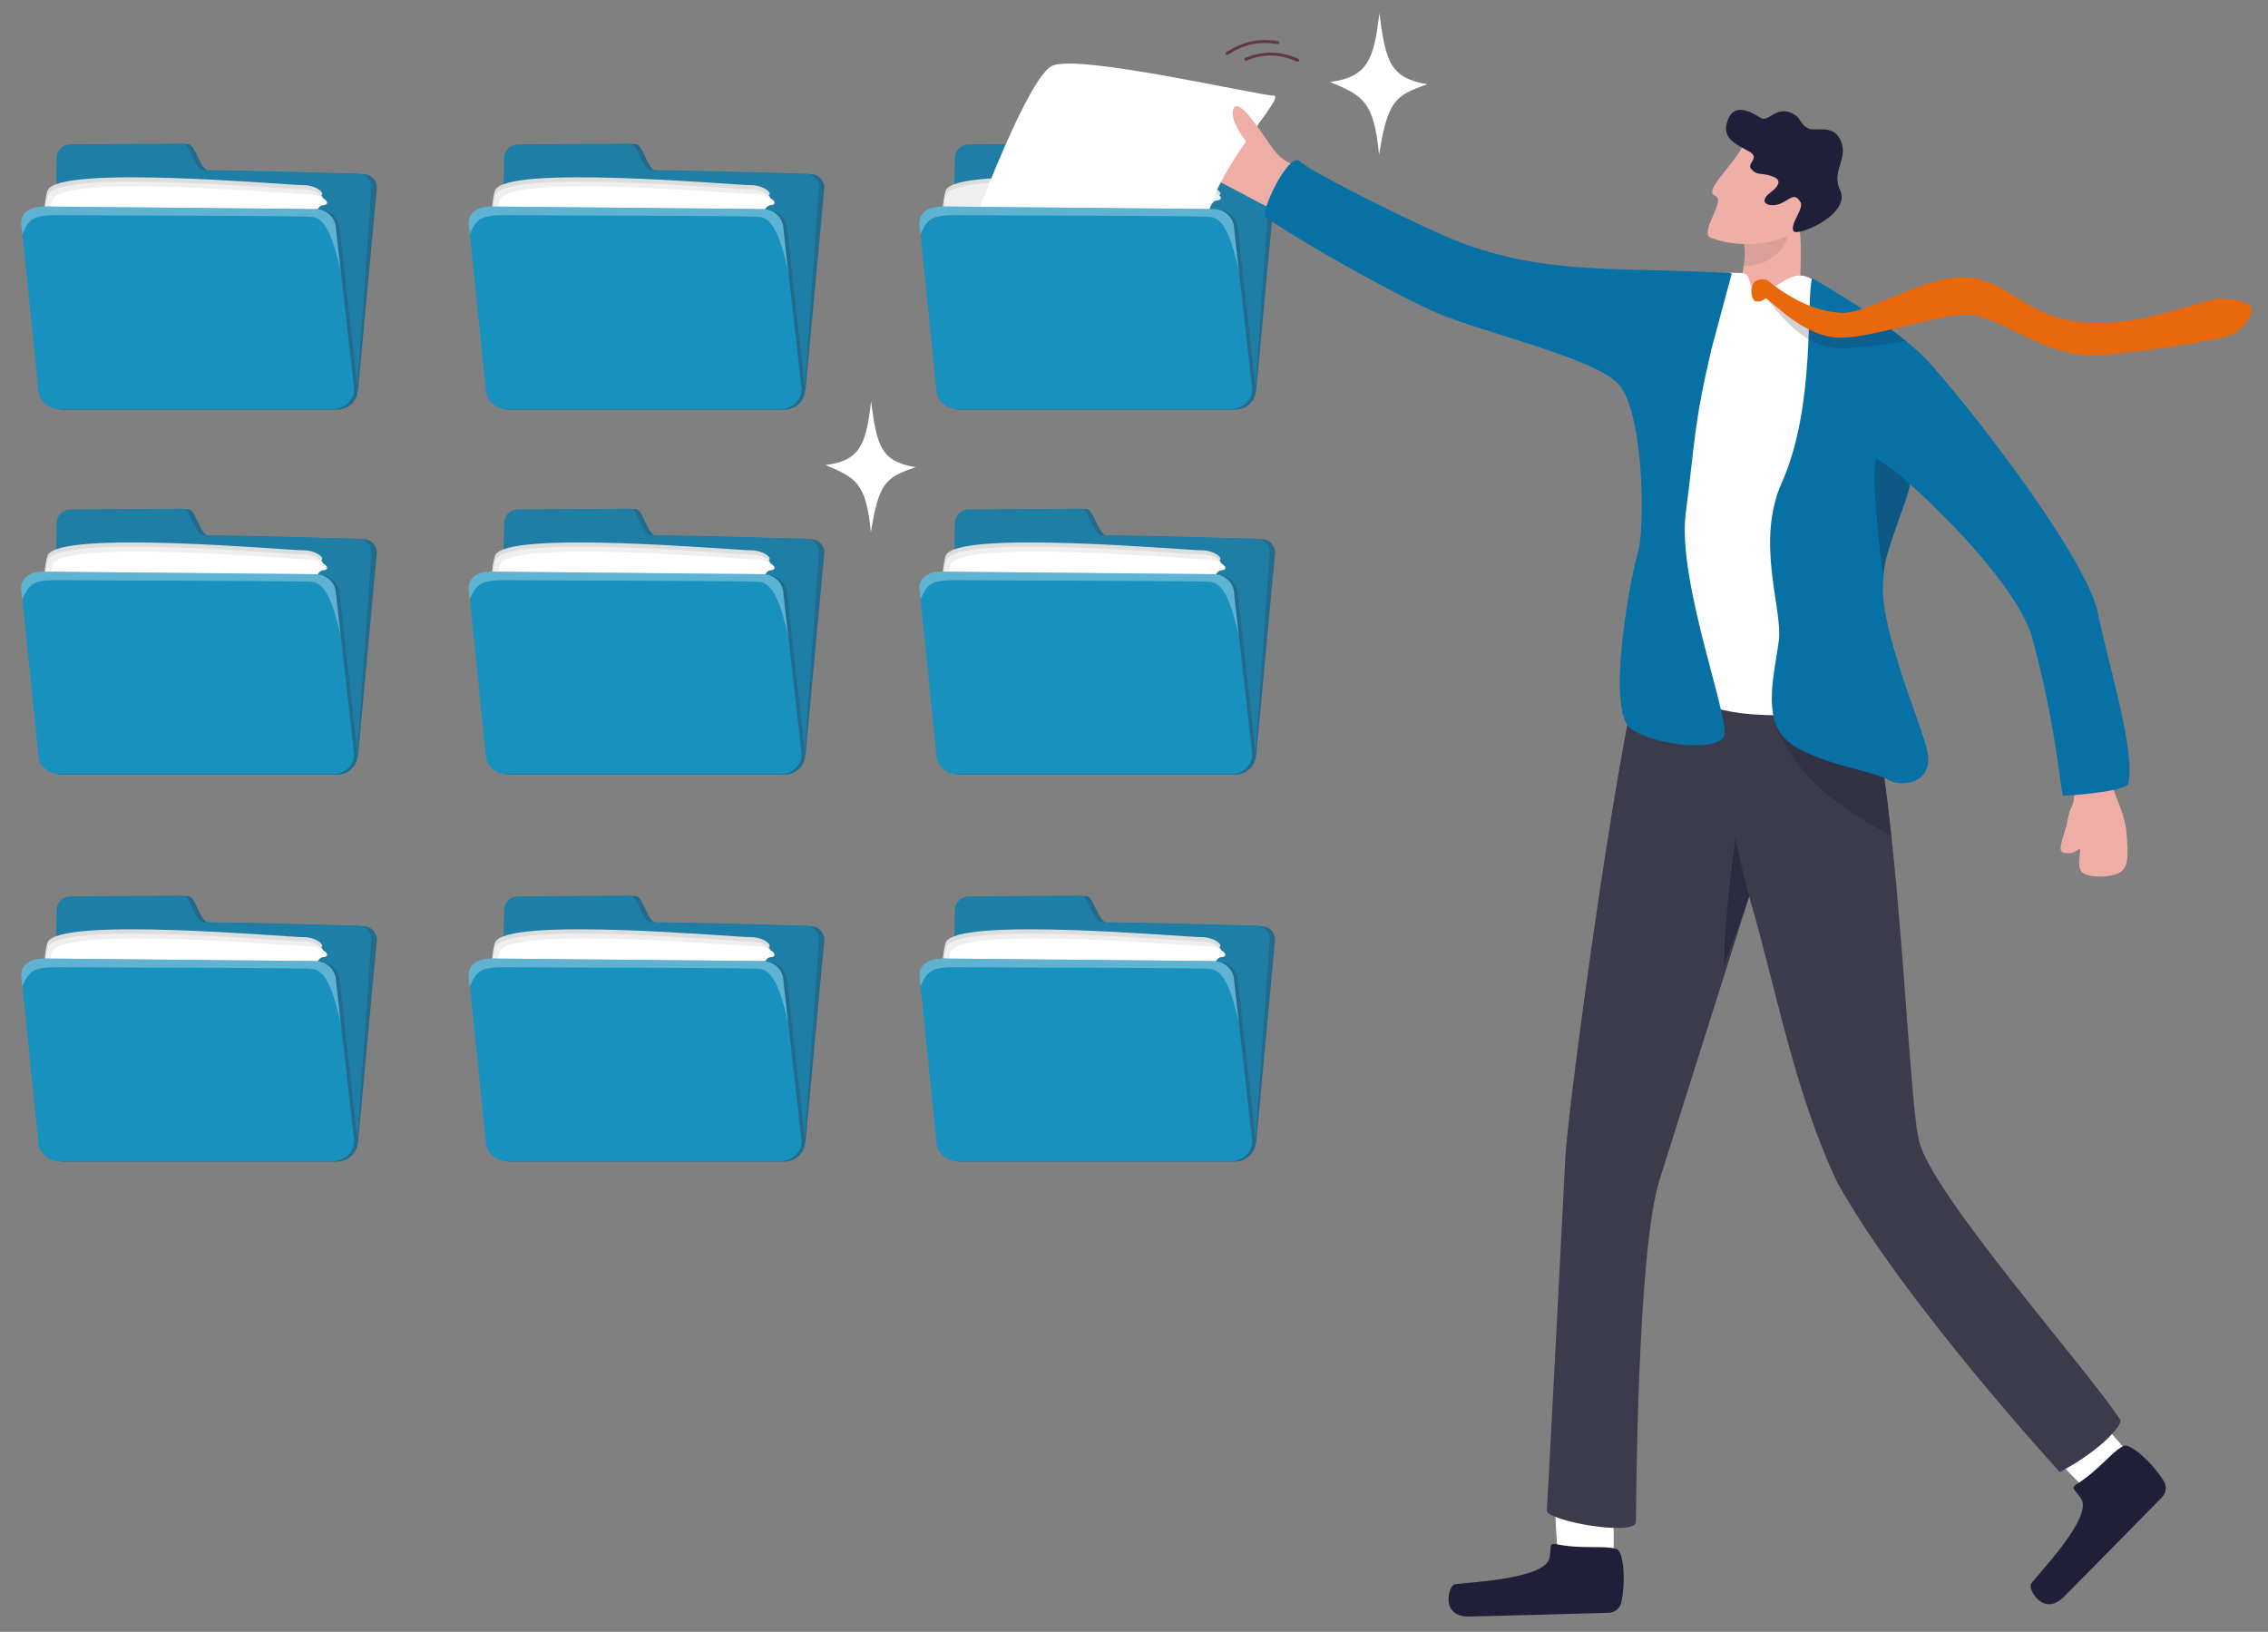 <?xml version="1.0" encoding="UTF-8"?>
<svg id="Layer_1" xmlns="http://www.w3.org/2000/svg" version="1.1" viewBox="0 0 1868.3 1344.3">
  <rect x="0" y="0" width="1868.3" height="1344.3" fill="#808080" stroke="none"/>
  <!-- Generator: Adobe Illustrator 29.1.0, SVG Export Plug-In . SVG Version: 2.1.0 Build 142)  -->
  <defs>
    <style>
      .st0 {
        fill: #0d1b3e;
      }

      .st1, .st2, .st3, .st4, .st5, .st6, .st7 {
        isolation: isolate;
      }

      .st1, .st2, .st3, .st4, .st8 {
        fill: #1f1f39;
      }

      .st1, .st5 {
        opacity: .2;
      }

      .st2 {
        opacity: .6;
      }

      .st3 {
        opacity: .1;
      }

      .st4, .st7 {
        opacity: .3;
      }

      .st9 {
        fill: #efaea6;
      }

      .st10 {
        fill: #efefef;
      }

      .st5, .st6 {
        fill: #32323f;
      }

      .st6 {
        opacity: .4;
      }

      .st11 {
        fill: #ddd;
      }

      .st12 {
        fill: #eeada5;
      }

      .st13 {
        fill: #1991bf;
      }

      .st14, .st7 {
        fill: #fff;
      }

      .st15 {
        fill: #603a3e;
      }

      .st16 {
        fill: #3b3b4c;
      }

      .st17 {
        fill: #0771a5;
      }

      .st18 {
        fill: #78add3;
      }

      .st19 {
        fill: #e9680c;
      }
    </style>
  </defs>
  <g>
    <g>
      <path class="st13" d="M790,201.5l1.1-71c0-6.1,5.1-11.1,11.2-11.1,25.4-.2,86.2-.7,92.6-.7s9.7,22.6,17.8,22c6.6-.5,94.8,1.9,126.9,2.8,6.3.2,11.2,5.6,10.7,11.9l-15.5,166.3-244.8-120v-.2Z"/>
      <path class="st6" d="M790,201.5l1.1-71c0-6.1,5.1-11.1,11.2-11.1,25.4-.2,86.2-.7,92.6-.7s9.7,22.6,17.8,22c6.6-.5,94.8,1.9,126.9,2.8,6.3.2,11.2,5.6,10.7,11.9l-15.5,166.3-244.8-120v-.2Z"/>
    </g>
    <path class="st13" d="M785.5,201.1l1.1-71c0-6.1,5.1-11.1,11.2-11.1,25.4-.2,86.2-.7,92.6-.7s9.7,22.6,17.8,22c6.6-.5,94.8,1.9,126.9,2.8,6.3.2,11.2,5.6,10.7,11.9l-12,169.1-248.2-122.9h0Z"/>
    <path class="st5" d="M785.5,201.1l1.1-71c0-6.1,5.1-11.1,11.2-11.1,25.4-.2,86.2-.7,92.6-.7s9.7,22.6,17.8,22c6.6-.5,94.8,1.9,126.9,2.8,6.3.2,11.2,5.6,10.7,11.9l-12,169.1-248.2-122.9h0Z"/>
  </g>
  <g>
    <g>
      <g>
        <path class="st13" d="M418.7,201.5l1.1-71c0-6.1,5.1-11.1,11.2-11.1,25.4-.2,86.2-.7,92.6-.7s9.7,22.6,17.8,22c6.6-.5,94.8,1.9,126.9,2.8,6.3.2,11.2,5.6,10.7,11.9l-15.5,166.3-244.8-120v-.2Z"/>
        <path class="st6" d="M418.7,201.5l1.1-71c0-6.1,5.1-11.1,11.2-11.1,25.4-.2,86.2-.7,92.6-.7s9.7,22.6,17.8,22c6.6-.5,94.8,1.9,126.9,2.8,6.3.2,11.2,5.6,10.7,11.9l-15.5,166.3-244.8-120v-.2Z"/>
      </g>
      <path class="st13" d="M414.2,201.1l1.1-71c0-6.1,5.1-11.1,11.2-11.1,25.4-.2,86.2-.7,92.6-.7s9.7,22.6,17.8,22c6.6-.5,94.8,1.9,126.9,2.8,6.3.2,11.2,5.6,10.7,11.9l-12,169.1-248.2-122.9h0Z"/>
      <path class="st5" d="M414.2,201.1l1.1-71c0-6.1,5.1-11.1,11.2-11.1,25.4-.2,86.2-.7,92.6-.7s9.7,22.6,17.8,22c6.6-.5,94.8,1.9,126.9,2.8,6.3.2,11.2,5.6,10.7,11.9l-12,169.1-248.2-122.9h0Z"/>
    </g>
    <path class="st13" d="M663.3,321c0,9.1-7.8,16.5-17.3,16.5h-225.6c-9.6,0-17.3-7.4-17.3-16.5l-13-127.5-.9-9.2c0-9.1,8.6-13.7,18.2-13.7l223.8,2.1c9.6,0,17.3,7.4,17.3,16.5l3.9,34.8,10.9,97h0Z"/>
    <g>
      <path class="st11" d="M516.2,261.4c.3,3.1-7.7,7.4,1.3,10.5,6.9,2.4,67.4-5.1,85,.4.5.2,4-.4,4.1-.4,0,0,2.7-1,3.9-2.4,6.9-8.1,7.4-84.5,12.1-96.8,2.9-7.5,5.1-11,8.2-11.2,8.5-.6-.9-9.2-12.7-9-11.8.2-201.8-17.2-210.3,4.4-4.8,12.2-6,86.1-11.1,101.6-.7,2.2,128.7-3,127.7-2.7-5.4,2-2.6,5.8-6.9,4.2-1.8-.7-1.4.4-1.3,1.3h0Z"/>
      <path class="st10" d="M516.6,265c.3,3.1-7.7,7.4,1.3,10.5,6.9,2.4,67.4-5.1,85,.4.5.2,4-.4,4.1-.4,0,0,2.7-1,3.9-2.4,6.9-8.1,7.4-84.5,12.1-96.8,2.9-7.5,5.1-11,8.2-11.2,8.5-.6-.9-9.2-12.7-9-11.8.2-201.8-17.2-210.3,4.4-4.8,12.2-6,86.1-11.1,101.6-.7,2.2,128.7-3,127.7-2.7-5.4,2-2.6,5.8-6.9,4.2-1.8-.7-1.4.4-1.3,1.3h0Z"/>
      <path class="st14" d="M520.2,268.9c.3,3.1-7.7,7.4,1.3,10.5,6.9,2.4,67.4-5.1,85,.4.5.2,4-.4,4.1-.4,0,0,2.7-1,3.9-2.4,6.9-8.1,7.4-84.5,12.1-96.8,2.9-7.5,5.1-11,8.2-11.2,8.5-.6-.9-9.2-12.7-9-11.8.2-201.8-17.2-210.3,4.4-4.8,12.2-6,86.1-11.1,101.6-.7,2.2,128.7-3,127.7-2.7-5.4,2-2.6,5.8-6.9,4.2-1.8-.7-1.4.4-1.3,1.3h0Z"/>
    </g>
    <path class="st6" d="M663.3,321c0,9.1-7.8,16.5-17.3,16.5h-225.6c-9.6,0-17.3-7.4-17.3-16.5l-13-127.5-.9-9.2c0-9.1,8.6-13.7,18.2-13.7l223.8,2.1c9.6,0,17.3,7.4,17.3,16.5l3.9,34.8,10.9,97h0Z"/>
    <g>
      <path class="st13" d="M660.3,320.5c0,9.1-7.8,16.5-17.3,16.5h-225.6c-9.6,0-17.3-7.4-17.3-16.5l-13-127.5-.9-9.2c0-9.1,8.6-13.7,18.2-13.7l223.8,2.1c9.6,0,17.3,7.4,17.3,16.5l3.9,34.8,10.9,97h0Z"/>
      <path class="st7" d="M649.3,223.5c-5.9-25.9-12-43.7-23.5-44.8-12.4-1.2-173.7-1-202.7-1.4-27-.4-29.5,1.5-36.2,15.7l-.9-9.2c0-9.1,8.6-13.7,18.2-13.7l223.8,2.1c9.6,0,17.3,7.4,17.3,16.5l3.9,34.8h0Z"/>
    </g>
  </g>
  <g>
    <g>
      <g>
        <path class="st13" d="M50.1,201.5l1.1-71c0-6.1,5.1-11.1,11.2-11.1,25.4-.2,86.2-.7,92.6-.7s9.7,22.6,17.8,22c6.6-.5,94.8,1.9,126.9,2.8,6.3.2,11.2,5.6,10.7,11.9l-15.5,166.3L50.1,201.7v-.2Z"/>
        <path class="st6" d="M50.1,201.5l1.1-71c0-6.1,5.1-11.1,11.2-11.1,25.4-.2,86.2-.7,92.6-.7s9.7,22.6,17.8,22c6.6-.5,94.8,1.9,126.9,2.8,6.3.2,11.2,5.6,10.7,11.9l-15.5,166.3L50.1,201.7v-.2Z"/>
      </g>
      <path class="st13" d="M45.6,201.1l1.1-71c0-6.1,5.1-11.1,11.2-11.1,25.4-.2,86.2-.7,92.6-.7s9.7,22.6,17.8,22c6.6-.5,94.8,1.9,126.9,2.8,6.3.2,11.2,5.6,10.7,11.9l-12,169.1L45.7,201.2h0Z"/>
      <path class="st5" d="M45.6,201.1l1.1-71c0-6.1,5.1-11.1,11.2-11.1,25.4-.2,86.2-.7,92.6-.7s9.7,22.6,17.8,22c6.6-.5,94.8,1.9,126.9,2.8,6.3.2,11.2,5.6,10.7,11.9l-12,169.1L45.7,201.2h0Z"/>
    </g>
    <path class="st13" d="M294.7,321c0,9.1-7.8,16.5-17.3,16.5H51.8c-9.6,0-17.3-7.4-17.3-16.5l-13-127.5-.9-9.2c0-9.1,8.6-13.7,18.2-13.7l223.8,2.1c9.6,0,17.3,7.4,17.3,16.5l3.9,34.8,10.9,97h0Z"/>
    <g>
      <path class="st11" d="M147.6,261.4c.3,3.1-7.7,7.4,1.3,10.5,6.9,2.4,67.4-5.1,85,.4.5.2,4-.4,4.1-.4,0,0,2.7-1,3.9-2.4,6.9-8.1,7.4-84.5,12.1-96.8,2.9-7.5,5.1-11,8.2-11.2,8.5-.6-.9-9.2-12.7-9s-201.8-17.2-210.3,4.4c-4.8,12.2-6,86.1-11.1,101.6-.7,2.2,128.7-3,127.7-2.7-5.4,2-2.6,5.8-6.9,4.2-1.8-.7-1.4.4-1.3,1.3h0Z"/>
      <path class="st10" d="M148,265c.3,3.1-7.7,7.4,1.3,10.5,6.9,2.4,67.4-5.1,85,.4.5.2,4-.4,4.1-.4,0,0,2.7-1,3.9-2.4,6.9-8.1,7.4-84.5,12.1-96.8,2.9-7.5,5.1-11,8.2-11.2,8.5-.6-.9-9.2-12.7-9s-201.8-17.2-210.3,4.4c-4.8,12.2-6,86.1-11.1,101.6-.7,2.2,128.7-3,127.7-2.7-5.4,2-2.6,5.8-6.9,4.2-1.8-.7-1.4.4-1.3,1.3h0Z"/>
      <path class="st14" d="M151.6,268.9c.3,3.1-7.7,7.4,1.3,10.5,6.9,2.4,67.4-5.1,85,.4.5.2,4-.4,4.1-.4,0,0,2.7-1,3.9-2.4,6.9-8.1,7.4-84.5,12.1-96.8,2.9-7.5,5.1-11,8.2-11.2,8.5-.6-.9-9.2-12.7-9s-201.8-17.2-210.3,4.4c-4.8,12.2-6,86.1-11.1,101.6-.7,2.2,128.7-3,127.7-2.7-5.4,2-2.6,5.8-6.9,4.2-1.8-.7-1.4.4-1.3,1.3h0Z"/>
    </g>
    <path class="st6" d="M294.7,321c0,9.1-7.8,16.5-17.3,16.5H51.8c-9.6,0-17.3-7.4-17.3-16.5l-13-127.5-.9-9.2c0-9.1,8.6-13.7,18.2-13.7l223.8,2.1c9.6,0,17.3,7.4,17.3,16.5l3.9,34.8,10.9,97h0Z"/>
    <g>
      <path class="st13" d="M291.7,320.5c0,9.1-7.8,16.5-17.3,16.5H48.8c-9.6,0-17.3-7.4-17.3-16.5l-13-127.5-.9-9.2c0-9.1,8.6-13.7,18.2-13.7l223.8,2.1c9.6,0,17.3,7.4,17.3,16.5l3.9,34.8,10.9,97h0Z"/>
      <path class="st7" d="M280.7,223.5c-5.9-25.9-12-43.7-23.5-44.8-12.4-1.2-173.7-1-202.7-1.4-27-.4-29.5,1.5-36.2,15.7l-.9-9.2c0-9.1,8.6-13.7,18.2-13.7l223.8,2.1c9.6,0,17.3,7.4,17.3,16.5l3.9,34.8h.1Z"/>
    </g>
  </g>
  <g>
    <g>
      <g>
        <path class="st13" d="M790,502.2l1.1-71c0-6.1,5.1-11.1,11.2-11.1,25.4-.2,86.2-.7,92.6-.7s9.7,22.6,17.8,22c6.6-.5,94.8,1.9,126.9,2.8,6.3.2,11.2,5.6,10.7,11.9l-15.5,166.3-244.8-120v-.2Z"/>
        <path class="st6" d="M790,502.2l1.1-71c0-6.1,5.1-11.1,11.2-11.1,25.4-.2,86.2-.7,92.6-.7s9.7,22.6,17.8,22c6.6-.5,94.8,1.9,126.9,2.8,6.3.2,11.2,5.6,10.7,11.9l-15.5,166.3-244.8-120v-.2Z"/>
      </g>
      <path class="st13" d="M785.5,501.8l1.1-71c0-6.1,5.1-11.1,11.2-11.1,25.4-.2,86.2-.7,92.6-.7s9.7,22.6,17.8,22c6.6-.5,94.8,1.9,126.9,2.8,6.3.2,11.2,5.6,10.7,11.9l-12,169.1-248.2-122.9h0Z"/>
      <path class="st5" d="M785.5,501.8l1.1-71c0-6.1,5.1-11.1,11.2-11.1,25.4-.2,86.2-.7,92.6-.7s9.7,22.6,17.8,22c6.6-.5,94.8,1.9,126.9,2.8,6.3.2,11.2,5.6,10.7,11.9l-12,169.1-248.2-122.9h0Z"/>
    </g>
    <path class="st13" d="M1034.6,621.7c0,9.1-7.8,16.5-17.3,16.5h-225.6c-9.6,0-17.3-7.4-17.3-16.5l-13-127.5-.9-9.2c0-9.1,8.6-13.7,18.2-13.7l223.8,2.1c9.6,0,17.3,7.4,17.3,16.5l3.9,34.8,10.9,97h0Z"/>
    <g>
      <path class="st11" d="M887.5,562.2c.3,3.1-7.7,7.4,1.3,10.5,6.9,2.4,67.4-5.1,85,.4.5.2,4-.4,4.1-.4,0,0,2.7-1,3.9-2.4,6.9-8.1,7.4-84.5,12.1-96.8,2.9-7.5,5.1-11,8.2-11.2,8.5-.6-.9-9.2-12.7-9-11.8.2-201.8-17.2-210.3,4.4-4.8,12.2-6,86.1-11.1,101.6-.7,2.2,128.7-3,127.7-2.7-5.4,2-2.6,5.8-6.9,4.2-1.8-.7-1.4.4-1.3,1.3h0Z"/>
      <path class="st10" d="M887.9,565.7c.3,3.1-7.7,7.4,1.3,10.5,6.9,2.4,67.4-5.1,85,.4.5.2,4-.4,4.1-.4,0,0,2.7-1,3.9-2.4,6.9-8.1,7.4-84.5,12.1-96.8,2.9-7.5,5.1-11,8.2-11.2,8.5-.6-.9-9.2-12.7-9-11.8.2-201.8-17.2-210.3,4.4-4.8,12.2-6,86.1-11.1,101.6-.7,2.2,128.7-3,127.7-2.7-5.4,2-2.6,5.8-6.9,4.2-1.8-.7-1.4.4-1.3,1.3h0Z"/>
      <path class="st14" d="M891.5,569.7c.3,3.1-7.7,7.4,1.3,10.5,6.9,2.4,67.4-5.1,85,.4.5.2,4-.4,4.1-.4,0,0,2.7-1,3.9-2.4,6.9-8.1,7.4-84.5,12.1-96.8,2.9-7.5,5.1-11,8.2-11.2,8.5-.6-.9-9.2-12.7-9-11.8.2-201.8-17.2-210.3,4.4-4.8,12.2-6,86.1-11.1,101.6-.7,2.2,128.7-3,127.7-2.7-5.4,2-2.6,5.8-6.9,4.2-1.8-.7-1.4.4-1.3,1.3h0Z"/>
    </g>
    <path class="st6" d="M1034.6,621.7c0,9.1-7.8,16.5-17.3,16.5h-225.6c-9.6,0-17.3-7.4-17.3-16.5l-13-127.5-.9-9.2c0-9.1,8.6-13.7,18.2-13.7l223.8,2.1c9.6,0,17.3,7.4,17.3,16.5l3.9,34.8,10.9,97h0Z"/>
    <g>
      <path class="st13" d="M1031.5,621.3c0,9.1-7.8,16.5-17.3,16.5h-225.6c-9.6,0-17.3-7.4-17.3-16.5l-13-127.5-.9-9.2c0-9.1,8.6-13.7,18.2-13.7l223.8,2.1c9.6,0,17.3,7.4,17.3,16.5l3.9,34.8,10.9,97Z"/>
      <path class="st7" d="M1020.6,524.2c-5.9-25.9-12-43.7-23.5-44.8-12.4-1.2-173.7-1-202.7-1.4-27-.4-29.5,1.5-36.2,15.7l-.9-9.2c0-9.1,8.6-13.7,18.2-13.7l223.8,2.1c9.6,0,17.3,7.4,17.3,16.5l3.9,34.8h0Z"/>
    </g>
  </g>
  <g>
    <g>
      <g>
        <path class="st13" d="M418.7,502.2l1.1-71c0-6.1,5.1-11.1,11.2-11.1,25.4-.2,86.2-.7,92.6-.7s9.7,22.6,17.8,22c6.6-.5,94.8,1.9,126.9,2.8,6.3.2,11.2,5.6,10.7,11.9l-15.5,166.3-244.8-120v-.2Z"/>
        <path class="st6" d="M418.7,502.2l1.1-71c0-6.1,5.1-11.1,11.2-11.1,25.4-.2,86.2-.7,92.6-.7s9.7,22.6,17.8,22c6.6-.5,94.8,1.9,126.9,2.8,6.3.2,11.2,5.6,10.7,11.9l-15.5,166.3-244.8-120v-.2Z"/>
      </g>
      <path class="st13" d="M414.2,501.8l1.1-71c0-6.1,5.1-11.1,11.2-11.1,25.4-.2,86.2-.7,92.6-.7s9.7,22.6,17.8,22c6.6-.5,94.8,1.9,126.9,2.8,6.3.2,11.2,5.6,10.7,11.9l-12,169.1-248.2-122.9h0Z"/>
      <path class="st5" d="M414.2,501.8l1.1-71c0-6.1,5.1-11.1,11.2-11.1,25.4-.2,86.2-.7,92.6-.7s9.7,22.6,17.8,22c6.6-.5,94.8,1.9,126.9,2.8,6.3.2,11.2,5.6,10.7,11.9l-12,169.1-248.2-122.9h0Z"/>
    </g>
    <path class="st13" d="M663.3,621.7c0,9.1-7.8,16.5-17.3,16.5h-225.6c-9.6,0-17.3-7.4-17.3-16.5l-13-127.5-.9-9.2c0-9.1,8.6-13.7,18.2-13.7l223.8,2.1c9.6,0,17.3,7.4,17.3,16.5l3.9,34.8,10.9,97h0Z"/>
    <g>
      <path class="st11" d="M516.2,562.2c.3,3.1-7.7,7.4,1.3,10.5,6.9,2.4,67.4-5.1,85,.4.5.2,4-.4,4.1-.4,0,0,2.7-1,3.9-2.4,6.9-8.1,7.4-84.5,12.1-96.8,2.9-7.5,5.1-11,8.2-11.2,8.5-.6-.9-9.2-12.7-9-11.8.2-201.8-17.2-210.3,4.4-4.8,12.2-6,86.1-11.1,101.6-.7,2.2,128.7-3,127.7-2.7-5.4,2-2.6,5.8-6.9,4.2-1.8-.7-1.4.4-1.3,1.3h0Z"/>
      <path class="st10" d="M516.6,565.7c.3,3.1-7.7,7.4,1.3,10.5,6.9,2.4,67.4-5.1,85,.4.5.2,4-.4,4.1-.4,0,0,2.7-1,3.9-2.4,6.9-8.1,7.4-84.5,12.1-96.8,2.9-7.5,5.1-11,8.2-11.2,8.5-.6-.9-9.2-12.7-9-11.8.2-201.8-17.2-210.3,4.4-4.8,12.2-6,86.1-11.1,101.6-.7,2.2,128.7-3,127.7-2.7-5.4,2-2.6,5.8-6.9,4.2-1.8-.7-1.4.4-1.3,1.3h0Z"/>
      <path class="st14" d="M520.2,569.7c.3,3.1-7.7,7.4,1.3,10.5,6.9,2.4,67.4-5.1,85,.4.5.2,4-.4,4.1-.4,0,0,2.7-1,3.9-2.4,6.9-8.1,7.4-84.5,12.1-96.8,2.9-7.5,5.1-11,8.2-11.2,8.5-.6-.9-9.2-12.7-9-11.8.2-201.8-17.2-210.3,4.4-4.8,12.2-6,86.1-11.1,101.6-.7,2.2,128.7-3,127.7-2.7-5.4,2-2.6,5.8-6.9,4.2-1.8-.7-1.4.4-1.3,1.3h0Z"/>
    </g>
    <path class="st6" d="M663.3,621.7c0,9.1-7.8,16.5-17.3,16.5h-225.6c-9.6,0-17.3-7.4-17.3-16.5l-13-127.5-.9-9.2c0-9.1,8.6-13.7,18.2-13.7l223.8,2.1c9.6,0,17.3,7.4,17.3,16.5l3.9,34.8,10.9,97h0Z"/>
    <g>
      <path class="st13" d="M660.3,621.3c0,9.1-7.8,16.5-17.3,16.5h-225.6c-9.6,0-17.3-7.4-17.3-16.5l-13-127.5-.9-9.2c0-9.1,8.6-13.7,18.2-13.7l223.8,2.1c9.6,0,17.3,7.4,17.3,16.5l3.9,34.8,10.9,97h0Z"/>
      <path class="st7" d="M649.3,524.2c-5.9-25.9-12-43.7-23.5-44.8-12.4-1.2-173.7-1-202.7-1.4-27-.4-29.5,1.5-36.2,15.7l-.9-9.2c0-9.1,8.6-13.7,18.2-13.7l223.8,2.1c9.6,0,17.3,7.4,17.3,16.5l3.9,34.8h0Z"/>
    </g>
  </g>
  <g>
    <g>
      <g>
        <path class="st13" d="M50.1,502.2l1.1-71c0-6.1,5.1-11.1,11.2-11.1,25.4-.2,86.2-.7,92.6-.7s9.7,22.6,17.8,22c6.6-.5,94.8,1.9,126.9,2.8,6.3.2,11.2,5.6,10.7,11.9l-15.5,166.3-244.8-120v-.2Z"/>
        <path class="st6" d="M50.1,502.2l1.1-71c0-6.1,5.1-11.1,11.2-11.1,25.4-.2,86.2-.7,92.6-.7s9.7,22.6,17.8,22c6.6-.5,94.8,1.9,126.9,2.8,6.3.2,11.2,5.6,10.7,11.9l-15.5,166.3-244.8-120v-.2Z"/>
      </g>
      <path class="st13" d="M45.6,501.8l1.1-71c0-6.1,5.1-11.1,11.2-11.1,25.4-.2,86.2-.7,92.6-.7s9.7,22.6,17.8,22c6.6-.5,94.8,1.9,126.9,2.8,6.3.2,11.2,5.6,10.7,11.9l-12,169.1-248.2-122.9h0Z"/>
      <path class="st5" d="M45.6,501.8l1.1-71c0-6.1,5.1-11.1,11.2-11.1,25.4-.2,86.2-.7,92.6-.7s9.7,22.6,17.8,22c6.6-.5,94.8,1.9,126.9,2.8,6.3.2,11.2,5.6,10.7,11.9l-12,169.1-248.2-122.9h0Z"/>
    </g>
    <path class="st13" d="M294.7,621.7c0,9.1-7.8,16.5-17.3,16.5H51.8c-9.6,0-17.3-7.4-17.3-16.5l-13-127.5-.9-9.2c0-9.1,8.6-13.7,18.2-13.7l223.8,2.1c9.6,0,17.3,7.4,17.3,16.5l3.9,34.8,10.9,97h0Z"/>
    <g>
      <path class="st11" d="M147.6,562.2c.3,3.1-7.7,7.4,1.3,10.5,6.9,2.4,67.4-5.1,85,.4.5.2,4-.4,4.1-.4,0,0,2.7-1,3.9-2.4,6.9-8.1,7.4-84.5,12.1-96.8,2.9-7.5,5.1-11,8.2-11.2,8.5-.6-.9-9.2-12.7-9s-201.8-17.2-210.3,4.4c-4.8,12.2-6,86.1-11.1,101.6-.7,2.2,128.7-3,127.7-2.7-5.4,2-2.6,5.8-6.9,4.2-1.8-.7-1.4.4-1.3,1.3h0Z"/>
      <path class="st10" d="M148,565.7c.3,3.1-7.7,7.4,1.3,10.5,6.9,2.4,67.4-5.1,85,.4.5.2,4-.4,4.1-.4,0,0,2.7-1,3.9-2.4,6.9-8.1,7.4-84.5,12.1-96.8,2.9-7.5,5.1-11,8.2-11.2,8.5-.6-.9-9.2-12.7-9s-201.8-17.2-210.3,4.4c-4.8,12.2-6,86.1-11.1,101.6-.7,2.2,128.7-3,127.7-2.7-5.4,2-2.6,5.8-6.9,4.2-1.8-.7-1.4.4-1.3,1.3h0Z"/>
      <path class="st14" d="M151.6,569.7c.3,3.1-7.7,7.4,1.3,10.5,6.9,2.4,67.4-5.1,85,.4.5.2,4-.4,4.1-.4,0,0,2.7-1,3.9-2.4,6.9-8.1,7.4-84.5,12.1-96.8,2.9-7.5,5.1-11,8.2-11.2,8.5-.6-.9-9.2-12.7-9s-201.8-17.2-210.3,4.4c-4.8,12.2-6,86.1-11.1,101.6-.7,2.2,128.7-3,127.7-2.7-5.4,2-2.6,5.8-6.9,4.2-1.8-.7-1.4.4-1.3,1.3h0Z"/>
    </g>
    <path class="st6" d="M294.7,621.7c0,9.1-7.8,16.5-17.3,16.5H51.8c-9.6,0-17.3-7.4-17.3-16.5l-13-127.5-.9-9.2c0-9.1,8.6-13.7,18.2-13.7l223.8,2.1c9.6,0,17.3,7.4,17.3,16.5l3.9,34.8,10.9,97h0Z"/>
    <g>
      <path class="st13" d="M291.7,621.3c0,9.1-7.8,16.5-17.3,16.5H48.8c-9.6,0-17.3-7.4-17.3-16.5l-13-127.5-.9-9.2c0-9.1,8.6-13.7,18.2-13.7l223.8,2.1c9.6,0,17.3,7.4,17.3,16.5l3.9,34.8,10.9,97h0Z"/>
      <path class="st7" d="M280.7,524.2c-5.9-25.9-12-43.7-23.5-44.8-12.4-1.2-173.7-1-202.7-1.4-27-.4-29.5,1.5-36.2,15.7l-.9-9.2c0-9.1,8.6-13.7,18.2-13.7l223.8,2.1c9.6,0,17.3,7.4,17.3,16.5l3.9,34.8h.1Z"/>
    </g>
  </g>
  <g>
    <g>
      <g>
        <path class="st13" d="M790,821l1.1-71c0-6.1,5.1-11.1,11.2-11.1,25.4-.2,86.2-.7,92.6-.7s9.7,22.6,17.8,22c6.6-.5,94.8,1.9,126.9,2.8,6.3.2,11.2,5.6,10.7,11.9l-15.5,166.3-244.8-120v-.2Z"/>
        <path class="st6" d="M790,821l1.1-71c0-6.1,5.1-11.1,11.2-11.1,25.4-.2,86.2-.7,92.6-.7s9.7,22.6,17.8,22c6.6-.5,94.8,1.9,126.9,2.8,6.3.2,11.2,5.6,10.7,11.9l-15.5,166.3-244.8-120v-.2Z"/>
      </g>
      <path class="st13" d="M785.5,820.6l1.1-71c0-6.1,5.1-11.1,11.2-11.1,25.4-.2,86.2-.7,92.6-.7s9.7,22.6,17.8,22c6.6-.5,94.8,1.9,126.9,2.8,6.3.2,11.2,5.6,10.7,11.9l-12,169.1-248.2-122.9h0Z"/>
      <path class="st5" d="M785.5,820.6l1.1-71c0-6.1,5.1-11.1,11.2-11.1,25.4-.2,86.2-.7,92.6-.7s9.7,22.6,17.8,22c6.6-.5,94.8,1.9,126.9,2.8,6.3.2,11.2,5.6,10.7,11.9l-12,169.1-248.2-122.9h0Z"/>
    </g>
    <path class="st13" d="M1034.6,940.4c0,9.1-7.8,16.5-17.3,16.5h-225.6c-9.6,0-17.3-7.4-17.3-16.5l-13-127.5-.9-9.2c0-9.1,8.6-13.7,18.2-13.7l223.8,2.1c9.6,0,17.3,7.4,17.3,16.5l3.9,34.8,10.9,97h0Z"/>
    <g>
      <path class="st11" d="M887.5,880.9c.3,3.1-7.7,7.4,1.3,10.5,6.9,2.4,67.4-5.1,85,.4.5.2,4-.4,4.1-.4,0,0,2.7-1,3.9-2.4,6.9-8.1,7.4-84.5,12.1-96.8,2.9-7.5,5.1-11,8.2-11.2,8.5-.6-.9-9.2-12.7-9-11.8.2-201.8-17.2-210.3,4.4-4.8,12.2-6,86.1-11.1,101.6-.7,2.2,128.7-3,127.7-2.7-5.4,2-2.6,5.8-6.9,4.2-1.8-.7-1.4.4-1.3,1.3h0Z"/>
      <path class="st10" d="M887.9,884.5c.3,3.1-7.7,7.4,1.3,10.5,6.9,2.4,67.4-5.1,85,.4.5.2,4-.4,4.1-.4,0,0,2.7-1,3.9-2.4,6.9-8.1,7.4-84.5,12.1-96.8,2.9-7.5,5.1-11,8.2-11.2,8.5-.6-.9-9.2-12.7-9-11.8.2-201.8-17.2-210.3,4.4-4.8,12.2-6,86.1-11.1,101.6-.7,2.2,128.7-3,127.7-2.7-5.4,2-2.6,5.8-6.9,4.2-1.8-.7-1.4.4-1.3,1.3h0Z"/>
      <path class="st14" d="M891.5,888.4c.3,3.1-7.7,7.4,1.3,10.5,6.9,2.4,67.4-5.1,85,.4.5.2,4-.4,4.1-.4,0,0,2.7-1,3.9-2.4,6.9-8.1,7.4-84.5,12.1-96.8,2.9-7.5,5.1-11,8.2-11.2,8.5-.6-.9-9.2-12.7-9-11.8.2-201.8-17.2-210.3,4.4-4.8,12.2-6,86.1-11.1,101.6-.7,2.2,128.7-3,127.7-2.7-5.4,2-2.6,5.8-6.9,4.2-1.8-.7-1.4.4-1.3,1.3h0Z"/>
    </g>
    <path class="st6" d="M1034.6,940.4c0,9.1-7.8,16.5-17.3,16.5h-225.6c-9.6,0-17.3-7.4-17.3-16.5l-13-127.5-.9-9.2c0-9.1,8.6-13.7,18.2-13.7l223.8,2.1c9.6,0,17.3,7.4,17.3,16.5l3.9,34.8,10.9,97h0Z"/>
    <g>
      <path class="st13" d="M1031.5,940c0,9.1-7.8,16.5-17.3,16.5h-225.6c-9.6,0-17.3-7.4-17.3-16.5l-13-127.5-.9-9.2c0-9.1,8.6-13.7,18.2-13.7l223.8,2.1c9.6,0,17.3,7.4,17.3,16.5l3.9,34.8,10.9,97h0Z"/>
      <path class="st7" d="M1020.6,843c-5.9-25.9-12-43.7-23.5-44.8-12.4-1.2-173.7-1-202.7-1.4-27-.4-29.5,1.5-36.2,15.7l-.9-9.2c0-9.1,8.6-13.7,18.2-13.7l223.8,2.1c9.6,0,17.3,7.4,17.3,16.5l3.9,34.8h0Z"/>
    </g>
  </g>
  <g>
    <g>
      <g>
        <path class="st13" d="M418.7,821l1.1-71c0-6.1,5.1-11.1,11.2-11.1,25.4-.2,86.2-.7,92.6-.7s9.7,22.6,17.8,22c6.6-.5,94.8,1.9,126.9,2.8,6.3.2,11.2,5.6,10.7,11.9l-15.5,166.3-244.8-120v-.2Z"/>
        <path class="st6" d="M418.7,821l1.1-71c0-6.1,5.1-11.1,11.2-11.1,25.4-.2,86.2-.7,92.6-.7s9.7,22.6,17.8,22c6.6-.5,94.8,1.9,126.9,2.8,6.3.2,11.2,5.6,10.7,11.9l-15.5,166.3-244.8-120v-.2Z"/>
      </g>
      <path class="st13" d="M414.2,820.6l1.1-71c0-6.1,5.1-11.1,11.2-11.1,25.4-.2,86.2-.7,92.6-.7s9.7,22.6,17.8,22c6.6-.5,94.8,1.9,126.9,2.8,6.3.2,11.2,5.6,10.7,11.9l-12,169.1-248.2-122.9h0Z"/>
      <path class="st5" d="M414.2,820.6l1.1-71c0-6.1,5.1-11.1,11.2-11.1,25.4-.2,86.2-.7,92.6-.7s9.7,22.6,17.8,22c6.6-.5,94.8,1.9,126.9,2.8,6.3.2,11.2,5.6,10.7,11.9l-12,169.1-248.2-122.9h0Z"/>
    </g>
    <path class="st13" d="M663.3,940.4c0,9.1-7.8,16.5-17.3,16.5h-225.6c-9.6,0-17.3-7.4-17.3-16.5l-13-127.5-.9-9.2c0-9.1,8.6-13.7,18.2-13.7l223.8,2.1c9.6,0,17.3,7.4,17.3,16.5l3.9,34.8,10.9,97h0Z"/>
    <g>
      <path class="st11" d="M516.2,880.9c.3,3.1-7.7,7.4,1.3,10.5,6.9,2.4,67.4-5.1,85,.4.5.2,4-.4,4.1-.4,0,0,2.7-1,3.9-2.4,6.9-8.1,7.4-84.5,12.1-96.8,2.9-7.5,5.1-11,8.2-11.2,8.5-.6-.9-9.2-12.7-9-11.8.2-201.8-17.2-210.3,4.4-4.8,12.2-6,86.1-11.1,101.6-.7,2.2,128.7-3,127.7-2.7-5.4,2-2.6,5.8-6.9,4.2-1.8-.7-1.4.4-1.3,1.3h0Z"/>
      <path class="st10" d="M516.6,884.5c.3,3.1-7.7,7.4,1.3,10.5,6.9,2.4,67.4-5.1,85,.4.5.2,4-.4,4.1-.4,0,0,2.7-1,3.9-2.4,6.9-8.1,7.4-84.5,12.1-96.8,2.9-7.5,5.1-11,8.2-11.2,8.5-.6-.9-9.2-12.7-9-11.8.2-201.8-17.2-210.3,4.4-4.8,12.2-6,86.1-11.1,101.6-.7,2.2,128.7-3,127.7-2.7-5.4,2-2.6,5.8-6.9,4.2-1.8-.7-1.4.4-1.3,1.3h0Z"/>
      <path class="st14" d="M520.2,888.4c.3,3.1-7.7,7.4,1.3,10.5,6.9,2.4,67.4-5.1,85,.4.5.2,4-.4,4.1-.4,0,0,2.7-1,3.9-2.4,6.9-8.1,7.4-84.5,12.1-96.8,2.9-7.5,5.1-11,8.2-11.2,8.5-.6-.9-9.2-12.7-9-11.8.2-201.8-17.2-210.3,4.4-4.8,12.2-6,86.1-11.1,101.6-.7,2.2,128.7-3,127.7-2.7-5.4,2-2.6,5.8-6.9,4.2-1.8-.7-1.4.4-1.3,1.3h0Z"/>
    </g>
    <path class="st6" d="M663.3,940.4c0,9.1-7.8,16.5-17.3,16.5h-225.6c-9.6,0-17.3-7.4-17.3-16.5l-13-127.5-.9-9.2c0-9.1,8.6-13.7,18.2-13.7l223.8,2.1c9.6,0,17.3,7.4,17.3,16.5l3.9,34.8,10.9,97h0Z"/>
    <g>
      <path class="st13" d="M660.3,940c0,9.1-7.8,16.5-17.3,16.5h-225.6c-9.6,0-17.3-7.4-17.3-16.5l-13-127.5-.9-9.2c0-9.1,8.6-13.7,18.2-13.7l223.8,2.1c9.6,0,17.3,7.4,17.3,16.5l3.9,34.8,10.9,97h0Z"/>
      <path class="st7" d="M649.3,843c-5.9-25.9-12-43.7-23.5-44.8-12.4-1.2-173.7-1-202.7-1.4-27-.4-29.5,1.5-36.2,15.7l-.9-9.2c0-9.1,8.6-13.7,18.2-13.7l223.8,2.1c9.6,0,17.3,7.4,17.3,16.5l3.9,34.8h0Z"/>
    </g>
  </g>
  <g>
    <g>
      <g>
        <path class="st13" d="M50.1,821l1.1-71c0-6.1,5.1-11.1,11.2-11.1,25.4-.2,86.2-.7,92.6-.7s9.7,22.6,17.8,22c6.6-.5,94.8,1.9,126.9,2.8,6.3.2,11.2,5.6,10.7,11.9l-15.5,166.3-244.8-120v-.2Z"/>
        <path class="st6" d="M50.1,821l1.1-71c0-6.1,5.1-11.1,11.2-11.1,25.4-.2,86.2-.7,92.6-.7s9.7,22.6,17.8,22c6.6-.5,94.8,1.9,126.9,2.8,6.3.2,11.2,5.6,10.7,11.9l-15.5,166.3-244.8-120v-.2Z"/>
      </g>
      <path class="st13" d="M45.6,820.6l1.1-71c0-6.1,5.1-11.1,11.2-11.1,25.4-.2,86.2-.7,92.6-.7s9.7,22.6,17.8,22c6.6-.5,94.8,1.9,126.9,2.8,6.3.2,11.2,5.6,10.7,11.9l-12,169.1-248.2-122.9h0Z"/>
      <path class="st5" d="M45.6,820.6l1.1-71c0-6.1,5.1-11.1,11.2-11.1,25.4-.2,86.2-.7,92.6-.7s9.7,22.6,17.8,22c6.6-.5,94.8,1.9,126.9,2.8,6.3.2,11.2,5.6,10.7,11.9l-12,169.1-248.2-122.9h0Z"/>
    </g>
    <path class="st13" d="M294.7,940.4c0,9.1-7.8,16.5-17.3,16.5H51.8c-9.6,0-17.3-7.4-17.3-16.5l-13-127.5-.9-9.2c0-9.1,8.6-13.7,18.2-13.7l223.8,2.1c9.6,0,17.3,7.4,17.3,16.5l3.9,34.8,10.9,97h0Z"/>
    <g>
      <path class="st11" d="M147.6,880.9c.3,3.1-7.7,7.4,1.3,10.5,6.9,2.4,67.4-5.1,85,.4.5.2,4-.4,4.1-.4,0,0,2.7-1,3.9-2.4,6.9-8.1,7.4-84.5,12.1-96.8,2.9-7.5,5.1-11,8.2-11.2,8.5-.6-.9-9.2-12.7-9s-201.8-17.2-210.3,4.4c-4.8,12.2-6,86.1-11.1,101.6-.7,2.2,128.7-3,127.7-2.7-5.4,2-2.6,5.8-6.9,4.2-1.8-.7-1.4.4-1.3,1.3h0Z"/>
      <path class="st10" d="M148,884.5c.3,3.1-7.7,7.4,1.3,10.5,6.9,2.4,67.4-5.1,85,.4.5.2,4-.4,4.1-.4,0,0,2.7-1,3.9-2.4,6.9-8.1,7.4-84.5,12.1-96.8,2.9-7.5,5.1-11,8.2-11.2,8.5-.6-.9-9.2-12.7-9s-201.8-17.2-210.3,4.4c-4.8,12.2-6,86.1-11.1,101.6-.7,2.2,128.7-3,127.7-2.7-5.4,2-2.6,5.8-6.9,4.2-1.8-.7-1.4.4-1.3,1.3h0Z"/>
      <path class="st14" d="M151.6,888.4c.3,3.1-7.7,7.4,1.3,10.5,6.9,2.4,67.4-5.1,85,.4.5.2,4-.4,4.1-.4,0,0,2.7-1,3.9-2.4,6.9-8.1,7.4-84.5,12.1-96.8,2.9-7.5,5.1-11,8.2-11.2,8.5-.6-.9-9.2-12.7-9s-201.8-17.2-210.3,4.4c-4.8,12.2-6,86.1-11.1,101.6-.7,2.2,128.7-3,127.7-2.7-5.4,2-2.6,5.8-6.9,4.2-1.8-.7-1.4.4-1.3,1.3h0Z"/>
    </g>
    <path class="st6" d="M294.7,940.4c0,9.1-7.8,16.5-17.3,16.5H51.8c-9.6,0-17.3-7.4-17.3-16.5l-13-127.5-.9-9.2c0-9.1,8.6-13.7,18.2-13.7l223.8,2.1c9.6,0,17.3,7.4,17.3,16.5l3.9,34.8,10.9,97h0Z"/>
    <g>
      <path class="st13" d="M291.7,940c0,9.1-7.8,16.5-17.3,16.5H48.8c-9.6,0-17.3-7.4-17.3-16.5l-13-127.5-.9-9.2c0-9.1,8.6-13.7,18.2-13.7l223.8,2.1c9.6,0,17.3,7.4,17.3,16.5l3.9,34.8,10.9,97h0Z"/>
      <path class="st7" d="M280.7,843c-5.9-25.9-12-43.7-23.5-44.8-12.4-1.2-173.7-1-202.7-1.4-27-.4-29.5,1.5-36.2,15.7l-.9-9.2c0-9.1,8.6-13.7,18.2-13.7l223.8,2.1c9.6,0,17.3,7.4,17.3,16.5l3.9,34.8h.1Z"/>
    </g>
  </g>
  <g>
    <path class="st0" d="M1360.9,1282.1"/>
    <path class="st18" d="M1407.9,1311.7"/>
    <path class="st14" d="M1283.4,1278.7c-2.5-18.4-3-65.1-3-65.1l48.9-3.7v70.2l-31.4,23.5-14.5-25h0Z"/>
    <path class="st8" d="M1281,1272c-5.2-1.1-2.9,3.7-4.6,11.5-3.9,17.8-68.4,19.9-78.1,21.7-5,.9-12.5,27.2,12.5,26.5,21.6-.6,90.8-2.3,114.5-3.1,4.9-.2,9.2-3.6,10.3-8.5,3.8-17.2,2-43.8-4.6-44.2-10.1-3-28.4.6-49.9-4h-.1Z"/>
    <g>
      <path class="st14" d="M1717.9,1226.3c-13.9-12.3-44.7-47.5-44.7-47.5l34.7-34.6,45.8,53.3-8.5,38.4-27.3-9.5h0Z"/>
      <path class="st8" d="M1709.8,1223.3c-4.5,2.8.5,4.7,4.7,11.5,9.5,15.6-35.6,61.7-41.3,69.8-3,4.1,9.9,28.3,27.4,10.4,15.2-15.4,63.9-64.6,80.4-81.6,3.4-3.5,4.1-9,1.5-13.2-9.2-15.1-28.9-33-33.9-28.7-9.3,4.8-20.1,20.2-38.8,31.7h0Z"/>
    </g>
    <path class="st16" d="M1696.8,1212.7s-129.3-141.1-183.3-238.6c-35.8-75.5-51-162.7-72.6-235.5,0,0-55.2,174-73.8,233.3-18.6,59.3-19.2,269.3-19.5,281.8-.3,12.4-74.2-.9-73.4-9.5.8-8.6,13.2-249.9,15.3-290.8,2.1-40.9,40.6-325.5,61.6-405.4l31.2,5.2s155.4,9,158,19.9c1.3,5.4,2.5,11,3.7,16.9,0,.2,0,.4.1.6,5.6,28.4,10.2,62.7,14,98.5,11.1,103,16,219.4,22.5,249.9,9.2,43.4,140.4,190.6,165.3,229.7,5.4,2.1-12.6,24.6-49.1,44h0Z"/>
    <g>
      <path class="st9" d="M1443.6,280.7l39.3-16.9c-2-18.8,3.4-64.2-1.7-80.6-5.6-18-7.1-16.8-7.1-16.8l-26.1,20.7-12.3,9.7s2.5,7.3,1,20.2c-1.1,9.1-4.1,20.9-11.3,35-5.4,10.5,18.2,28.7,18.2,28.7h0Z"/>
      <path class="st3" d="M1435.7,196.8s2.3,9.2.8,22.2c29.6.3,41.4-26.2,34.1-32.6-4.6-4-22.6.7-22.6.7l-12.3,9.7h0Z"/>
      <g>
        <path class="st9" d="M1435.4,120.5c-6.5,14.4-32.8,37.2-22.7,40.7,10.1,3.5-13.8,30.5-3.3,34.7,25.6,10.1,61.3,4.3,69.1-7.1,7.8-11.3,18.4-46.9,18.4-46.9l-61.6-21.4h.1Z"/>
        <path class="st8" d="M1457,144.3c-8.5-1.9-9.5,0-14.2-4.9-4.7-4.8,8-9.2-2.1-14.7-10.1-5.6-21.6-10.4-18.3-23,4.7-18.3,19.4-9.9,28.3-4.4,5.8,3.5,12.1-9.5,24.4-4.5,9.6,3.9,6.4,9.2,14.9,13.1,5.1,2.3,18.4-2.7,24.4,6.6,11,17.1-6.8,27.1,1.4,44.1,9.6,19.9-35.7,38.9-38.4,33.7-3.1-6,9.2-18.8,5.7-24-5.2-7.9-8.2-2.2-16.1,1.3-8.4,3.7-20.2,0-8.7-8.9,11.6-8.8,6.3-12.6-1.4-14.3h.1Z"/>
      </g>
    </g>
    <path class="st2" d="M1420.3,795.9c11.8-33.2,20.6-57.4,20.6-57.4-6.1-21.9-11.3-47.8-11.3-47.8,0,0-9.6,66.8-9.3,105.2h0Z"/>
    <path class="st12" d="M1708.8,655.3s-.2,0-.2.2c-.4,9.6-3.2,7.4-5.4,20.1-2.2,12.8-9.7,25.6-3,26.9s9.4-1,12.4-2.9c3-1.8-2.5,12.6,1.9,18.3,4.4,5.7,26.2,5.5,33.1,0,6.9-5.5,5-19.9,4.1-32.4s-8.6-28.8-10.4-34.2c-1.7-5.1-30.2,3.3-32.6,4h0Z"/>
    <path class="st12" d="M1090,152s-16.5-12.2-31.2-19.7c-11.2-5.8-21-30.6-29.8-33.1-6.5-1.9,4.7,18.4-7.3,10.9-3-1.9-31.9-16.7-39-16.1-10.3,1-18,25.4-13.3,34.1,4.1,7.8,30,18.6,41,24.6,11,5.9,35.5,18.8,47.9,25.1,4.8,2.4,30.9-23.4,31.6-25.8h.1Z"/>
    <path class="st4" d="M1558.1,689.1c-24-14.6-74.9-38.7-95.1-91.6l81-7.5c0,.2,0,.4.1.6,5.6,28.4,10.2,62.7,14,98.5Z"/>
    <path class="st14" d="M1489.6,228.5c-16.1-7-26.6,12.6-40.3,11.3-8.3-.8-6.9-8.2-10-12.9-1.9-2.9-6.7-1.7-13.3-2.3-17.4-1.4-73.7,336.9-73.7,336.9,0,0,45.4,21,80.2,25.8,34.8,4.7,92.4.9,93-11.5.6-12.3-6.3-324.5-6.3-324.5,0,0-13.5-15.8-29.6-22.8h0Z"/>
    <path class="st17" d="M1752.7,646.5h0c-5.9,5.2-34.8,7.9-53.3,9.1-.1,0-.2,0-.2-.2-2.8-14.2-6.7-63.3-26-133.2-17.2-48.7-93.1-117.9-100-123.4v.3c0,.7,0,1.6-.3,2.7h0c0,.3,0,.6-.2.8h0c0,.3-.2.7-.3,1.1-.1.5-.3,1-.4,1.6-.8,2.7-1.8,6-3.1,9.6-.3.7-.5,1.5-.8,2.2-3.1,8.7-7.1,19.5-10.6,30.4-.3,1.1-.7,2.1-1,3.2-.5,1.6-1,3.2-1.4,4.7-.5,1.6-.9,3.1-1.3,4.7v.2c-1,3.6-1.7,8.4-2.2,14.3-.2,2.1-.3,4.4-.5,6.8-2,38.6,32.5,117,36.7,138.2,5.1,26.1-22,29.7-33.5,22.2-9.4-6.2-60.5-13.1-81.8-31.4-21.4-18.2-10.6-56.2-7.2-82.4,3.5-26.5-19.6-81,2.6-130.7,27.8-62.3,19.8-149.4,24.8-168.1,0,0,69.4,38.5,98.4,71.5,43.7,49.7,128.1,161.2,137,204.1,9.4,45.8,31.6,114.9,24.9,141.5l-.3.2Z"/>
    <path class="st4" d="M1573.1,399.2l-.5,3.5h0c0,.3-.2.7-.3,1.1-.1.5-.3,1-.4,1.6-.8,2.7-1.8,6-3.1,9.6-.3.7-.5,1.5-.8,2.2-3.1,8.7-7.1,19.5-10.6,30.4-.3,1.1-.7,2.1-1,3.2-.5,1.6-1,3.2-1.4,4.7-.5,1.6-.9,3.1-1.4,4.7v.2c-1,3.6-1.7,8.4-2.2,14.3-4.7-32.5-9.7-83.8-6.2-97.2,0,0,19.6,11.4,28,21.6h-.1Z"/>
    <path class="st17" d="M1426.6,225.1c-91.6-5.4-149.6,1.9-221.8-24.7-28.5-10.5-125.4-58.7-134-67.5s-33.7,42.4-28,46.3c44,29.3,112.5,66.2,139.8,78.1,37.6,16.4,129.7,37.2,150.4,58.8,20.8,21.8,22.7,117.7,16.1,139.8s-26.2,130-5.5,144.5c19.2,13.5,67.6,18.8,76.1,7.2,7.8-10.7-38.6-127.4-31-185.2s6.2-70.9,21-134.3"/>
    <g>
      <path class="st1" d="M1453.5,244.8c1.5-1.2,20.8,29.7,44,38.5,6.4,2.4,13.2,3.9,20.1,3.7,20.3-.6,52.2-6.1,52.2-6.1,0,0-16.4-13.8-27.6-20-17.9,7.4-13.5,5.8-24.1,5.5-7.9-.2-15.4-1.8-22.5-4.1-13.3-4.5-25-11.8-33.9-18.3-4.5-3.3-5.6-8.9-10.7-8.6-6.8.3.6,11,2.6,9.4h-.1Z"/>
      <path class="st19" d="M1442.7,239c0-3.2,1.7-8.6,8.5-8.9,5.1-.2,5.7,1.8,10.2,5.1,13.6,10,33.7,21.9,56.4,22.5,22.7.5,71.5-33.3,105.4-28.9,33.9,4.4,46.5,33.4,95.2,37s98.6-21.1,113-19.8c14.4,1.2,23.2,3.6,23.3,9.3.1,5.6-6.2,15.5-15.8,20.3s-96.8,18.2-120.2,17c-38.2-1.9-73.6-33.2-98.1-33.4s-74.6,18.2-103.3,19c-32,.9-61-34-63-32.4s-3.8,3.1-8,2.4c-2.9-.5-3.6-6.1-3.7-9.3h.1Z"/>
    </g>
  </g>
  <path class="st14" d="M1175.9,69.4c-30.3-5-34.5-18.1-39.6-58.6-4.5,38.3-9.7,52.8-40.7,56.7,26.8,11.3,36.2,15.4,40.4,59.9,7.3-44.8,13.3-48.7,39.8-58h0Z"/>
  <path class="st14" d="M754.2,384.8c-28.1-4.6-31.9-16.7-36.6-54.2-4.1,35.5-9,48.9-37.6,52.5,24.8,10.5,33.5,14.3,37.4,55.4,6.7-41.5,12.3-45.1,36.9-53.7h-.1Z"/>
  <g>
    <path class="st15" d="M1069.7,50.8c-.3.2-.8.2-1.2,0-14.1-6.4-27.7-6.7-41.8-.8-.6.3-1.4,0-1.6-.7-.3-.6,0-1.4.7-1.6,14.7-6.1,29-5.9,43.7.8.6.3.9,1,.6,1.6,0,.2-.3.4-.5.5v.2Z"/>
    <path class="st15" d="M1053.2,36.1c-.2.1-.5.2-.8.2-8-1.2-14.8-1.1-21.4.3-6.4,1.4-12.6,4.1-19.6,8.5h0c-.6.4-1.3.2-1.7-.4-.4-.6-.2-1.3.4-1.7,14.2-8.9,26.6-11.6,42.7-9.1.7.1,1.1.7,1,1.4,0,.4-.3.7-.6.9h0Z"/>
  </g>
  <path class="st13" d="M1034.6,321c0,9.1-7.8,16.5-17.3,16.5h-225.6c-9.6,0-17.3-7.4-17.3-16.5l-13-127.5-.9-9.2c0-9.1,8.6-13.7,18.2-13.7l223.8,2.1c9.6,0,17.3,7.4,17.3,16.5l3.9,34.8,10.9,97h0Z"/>
  <g>
    <path class="st11" d="M887.5,261.4c.3,3.1-7.7,7.4,1.3,10.5,6.9,2.4,67.4-5.1,85,.4.5.2,4-.4,4.1-.4,0,0,2.7-1,3.9-2.4,6.9-8.1,7.4-84.5,12.1-96.8,2.9-7.5,5.1-11,8.2-11.2,8.5-.6-.9-9.2-12.7-9-11.8.2-201.8-17.2-210.3,4.4-4.8,12.2-6,86.1-11.1,101.6-.7,2.2,128.7-3,127.7-2.7-5.4,2-2.6,5.8-6.9,4.2-1.8-.7-1.4.4-1.3,1.3h0Z"/>
    <path class="st10" d="M887.9,265c.3,3.1-7.7,7.4,1.3,10.5,6.9,2.4,67.4-5.1,85,.4.5.2,4-.4,4.1-.4,0,0,2.7-1,3.9-2.4,6.9-8.1,7.4-84.5,12.1-96.8,2.9-7.5,5.1-11,8.2-11.2,8.5-.6-.9-9.2-12.7-9-11.8.2-201.8-17.2-210.3,4.4-4.8,12.2-6,86.1-11.1,101.6-.7,2.2,128.7-3,127.7-2.7-5.4,2-2.6,5.8-6.9,4.2-1.8-.7-1.4.4-1.3,1.3h0Z"/>
    <path class="st14" d="M891.5,268.9c.3,3.1-7.7,7.4,1.3,10.5,6.9,2.4,67.4-5.1,85,.4.5.2,4-.4,4.1-.4,0,0,2.7-1,3.9-2.4,6.9-8.1-1.3-57.6,3.5-69.8,2.9-7.5,3.5-18.1,3.9-21.2,5.8-46.9,67.7-107.5,55.9-107.3-11.8.2-161.7-34.8-182.5-24.4-25.7,12.9-89.4,196.2-94.5,211.7-.7,2.2,128.7-3,127.7-2.7-5.4,2-2.6,5.8-6.9,4.2-1.8-.7-1.4.4-1.3,1.3h0Z"/>
  </g>
  <path class="st6" d="M1034.6,321c0,9.1-7.8,16.5-17.3,16.5h-225.6c-9.6,0-17.3-7.4-17.3-16.5l-13-127.5-.9-9.2c0-9.1,8.6-13.7,18.2-13.7l223.8,2.1c9.6,0,17.3,7.4,17.3,16.5l3.9,34.8,10.9,97h0Z"/>
  <g>
    <path class="st13" d="M1031.5,320.5c0,9.1-7.8,16.5-17.3,16.5h-225.6c-9.6,0-17.3-7.4-17.3-16.5l-13-127.5-.9-9.2c0-9.1,8.6-13.7,18.2-13.7l223.8,2.1c9.6,0,17.3,7.4,17.3,16.5l3.9,34.8,10.9,97h0Z"/>
    <path class="st7" d="M1020.6,223.5c-5.9-25.9-12-43.7-23.5-44.8-12.4-1.2-173.7-1-202.7-1.4-27-.4-29.5,1.5-36.2,15.7l-.9-9.2c0-9.1,8.6-13.7,18.2-13.7l223.8,2.1c9.6,0,17.3,7.4,17.3,16.5l3.9,34.8h0Z"/>
  </g>
  <path class="st12" d="M1037.6,107.3s-17.1-27-21.4-18,10.3,28.3,12.9,29.6,8.6-11.6,8.6-11.6h0Z"/>
</svg>